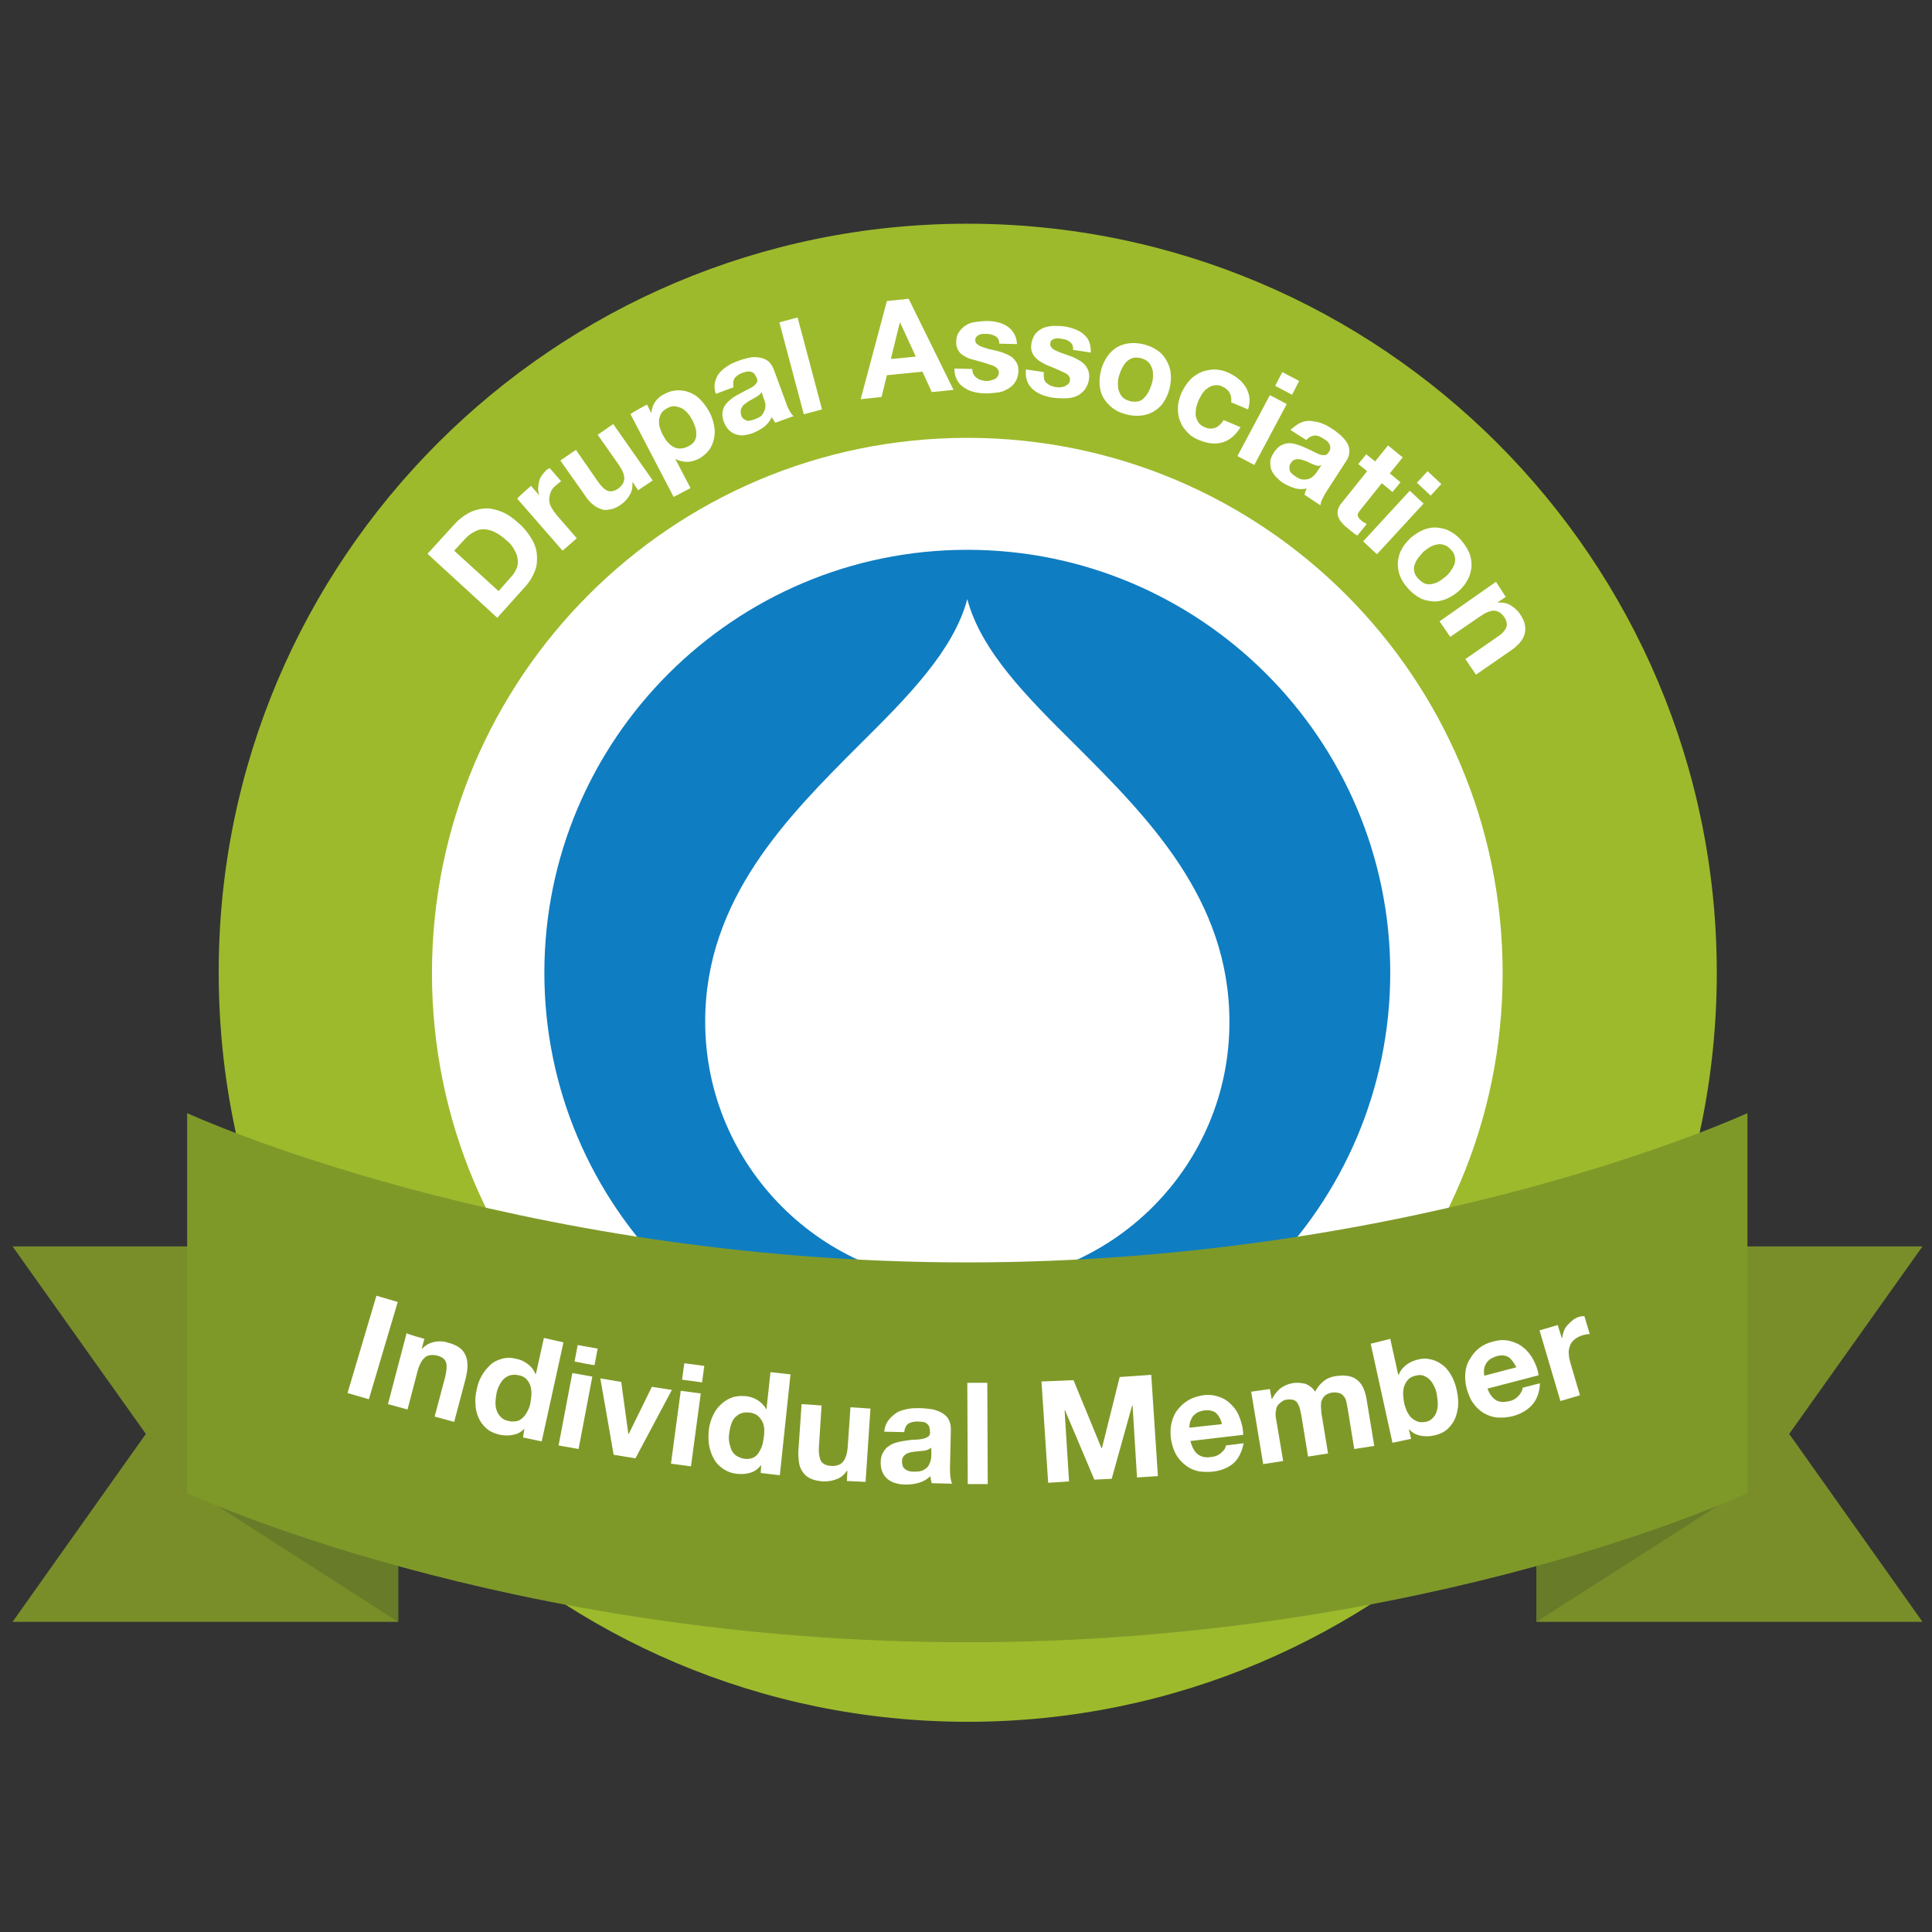 <?xml version="1.0" encoding="utf-8"?>
<!-- Generator: Adobe Illustrator 22.1.0, SVG Export Plug-In . SVG Version: 6.00 Build 0)  -->
<svg version="1.1"
	 id="Layer_1" inkscape:version="0.48.2 r9819" sodipodi:docname="Drupal_Association_ind_member_304.svg" xmlns:cc="http://creativecommons.org/ns#" xmlns:dc="http://purl.org/dc/elements/1.1/" xmlns:inkscape="http://www.inkscape.org/namespaces/inkscape" xmlns:rdf="http://www.w3.org/1999/02/22-rdf-syntax-ns#" xmlns:sodipodi="http://sodipodi.sourceforge.net/DTD/sodipodi-0.dtd" xmlns:svg="http://www.w3.org/2000/svg"
	 xmlns="http://www.w3.org/2000/svg" xmlns:xlink="http://www.w3.org/1999/xlink" x="0px" y="0px" viewBox="0 0 217 217"
	 style="enable-background:new 0 0 217 217;" xml:space="preserve">
<rect x="0" y="0" width="217" height="217" fill="#333333" stroke="none"/>
<style type="text/css">
	.st0{fill:#798E29;}
	.st1{fill:#677B28;}
	.st2{fill:#9DBA2C;}
	.st3{fill:#FFFFFF;}
	.st4{fill:#0F7DC2;}
	.st5{fill:#7F9929;}
</style>
<sodipodi:namedview  bordercolor="#666666" borderopacity="1" gridtolerance="10" guidetolerance="10" id="namedview99" inkscape:current-layer="Layer_1" inkscape:cx="112.53147" inkscape:cy="108.5" inkscape:pageopacity="0" inkscape:pageshadow="2" inkscape:window-height="480" inkscape:window-maximized="0" inkscape:window-width="640" inkscape:window-x="0" inkscape:window-y="22" inkscape:zoom="1.06" objecttolerance="10" pagecolor="#ffffff" showgrid="false">
	</sodipodi:namedview>
<g id="g3" transform="matrix(0.499,0,0,0.499,1.411,25.127)">
	<polygon id="polygon5" class="st0" points="429.9,314.7 399.9,272.4 429.9,230.2 343,230.2 343,272.4 343,314.7 	"/>
	<polygon id="polygon7" class="st1" points="343,314.7 389.9,284.7 389.9,210.2 343,210.2 343,252.4 	"/>
	<polygon id="polygon9" class="st0" points="0,314.7 30,272.4 0,230.2 86.8,230.2 86.8,272.4 86.8,314.7 	"/>
	<polygon id="polygon11" class="st1" points="40,284.7 40,210.2 86.8,210.2 86.8,314.7 	"/>
	<g id="g13">
		<path id="path15" inkscape:connector-curvature="0" class="st2" d="M383.6,168.6c0,93.1-75.5,168.6-168.6,168.6
			c-93.1,0-168.6-75.5-168.6-168.6C46.3,75.5,121.8,0,214.9,0C308.1,0,383.6,75.5,383.6,168.6z"/>
	</g>
	<g id="g17">
		<path id="path19" inkscape:connector-curvature="0" class="st3" d="M99.6,67.5c0.9-1,2-1.8,3.1-2.4c1.1-0.6,2.3-0.9,3.5-1
			c1.2-0.1,2.5,0.2,3.8,0.7c1.3,0.5,2.6,1.4,3.9,2.6c1.2,1,2.1,2.2,2.8,3.3s1.2,2.4,1.3,3.6s0.1,2.5-0.4,3.8s-1.2,2.5-2.3,3.7
			l-6.2,6.9L93.4,74.3C93.4,74.3,99.6,67.5,99.6,67.5z M112.3,79.4c0.5-0.5,0.8-1.1,1.1-1.7c0.3-0.6,0.4-1.3,0.3-2
			c0-0.7-0.3-1.5-0.7-2.2c-0.4-0.8-1-1.6-1.9-2.3c-0.8-0.7-1.6-1.3-2.4-1.7c-0.8-0.4-1.6-0.7-2.4-0.7c-0.8-0.1-1.6,0.1-2.3,0.5
			c-0.8,0.4-1.6,1-2.3,1.8l-2.3,2.5l10,9.1C109.5,82.6,112.3,79.4,112.3,79.4z"/>
		<path id="path21" inkscape:connector-curvature="0" class="st3" d="M116.7,59l1.9,2.2l0,0c-0.2-0.5-0.3-1-0.3-1.5
			c0-0.5,0.1-1.1,0.2-1.6c0.1-0.5,0.3-1,0.6-1.4c0.3-0.4,0.6-0.8,1-1.2c0.2-0.2,0.5-0.3,0.8-0.5l2.6,3c-0.2,0.1-0.4,0.2-0.6,0.4
			c-0.2,0.2-0.4,0.3-0.6,0.5c-0.6,0.5-1,1-1.2,1.6c-0.2,0.6-0.3,1.1-0.3,1.7s0.2,1.1,0.5,1.7c0.3,0.5,0.7,1.1,1.1,1.6l4.6,5.3
			l-3.2,2.8l-10.2-11.7C113.7,61.6,116.7,59,116.7,59z"/>
		<path id="path23" inkscape:connector-curvature="0" class="st3" d="M140.8,60l-1.2-1.8l-0.1,0.1c0.1,1-0.1,2-0.6,2.8
			c-0.5,0.8-1.1,1.5-1.8,2c-0.9,0.7-1.8,1.1-2.6,1.2c-0.8,0.2-1.5,0.2-2.1-0.1c-0.7-0.2-1.3-0.6-1.9-1.1c-0.6-0.5-1.2-1.2-1.7-2
			l-5.5-7.8l3.5-2.4l5,7.2c0.7,1,1.4,1.7,2.1,2c0.7,0.3,1.5,0.1,2.3-0.4c1-0.7,1.4-1.4,1.5-2.3c0-0.9-0.4-1.9-1.3-3.2l-4.7-6.7
			l3.5-2.4l8.9,12.7C144.2,57.7,140.8,60,140.8,60z"/>
		<path id="path25" inkscape:connector-curvature="0" class="st3" d="M142.8,40.7l0.9,1.8l0.1,0c0.1-1,0.4-1.8,0.9-2.5
			c0.5-0.7,1.2-1.3,2.1-1.7c1.1-0.6,2.1-0.8,3.1-0.8c1,0,1.9,0.2,2.8,0.6c0.9,0.4,1.7,1,2.4,1.8c0.7,0.8,1.3,1.6,1.8,2.6
			c0.5,0.9,0.8,1.9,1,2.9s0.2,1.9,0,2.9c-0.2,0.9-0.5,1.8-1.1,2.6c-0.6,0.8-1.3,1.4-2.3,2c-0.9,0.4-1.7,0.7-2.6,0.7
			s-1.8-0.2-2.6-0.6l-0.1,0l3.4,6.5l-3.8,2l-9.7-18.6C139.2,42.6,142.8,40.7,142.8,40.7z M153.4,49.1c0.3-0.5,0.5-1,0.5-1.5
			c0-0.5,0-1.1-0.2-1.7c-0.2-0.6-0.4-1.2-0.7-1.7c-0.3-0.5-0.6-1.1-1-1.5c-0.4-0.5-0.8-0.8-1.3-1.1s-1-0.4-1.6-0.5s-1.1,0.1-1.7,0.4
			c-0.6,0.3-1.1,0.7-1.4,1.2c-0.3,0.5-0.4,1-0.5,1.5c0,0.5,0,1.1,0.2,1.7c0.2,0.6,0.4,1.2,0.7,1.7c0.3,0.5,0.6,1.1,1,1.5
			c0.4,0.5,0.8,0.8,1.3,1.1c0.5,0.3,1,0.4,1.5,0.4c0.6,0,1.1-0.1,1.7-0.4C152.6,49.9,153.1,49.5,153.4,49.1z"/>
		<path id="path27" inkscape:connector-curvature="0" class="st3" d="M158.1,35.7c0.2-0.8,0.5-1.5,1-2.1c0.5-0.6,1.1-1.1,1.9-1.6
			c0.7-0.5,1.5-0.8,2.3-1.1c0.7-0.3,1.5-0.5,2.3-0.7s1.5-0.2,2.3-0.1s1.4,0.3,2,0.7c0.6,0.4,1,1,1.4,1.9l2.8,7.6
			c0.2,0.7,0.5,1.3,0.8,1.8c0.3,0.6,0.6,1,0.9,1.2l-4.1,1.5c-0.2-0.2-0.3-0.4-0.4-0.6c-0.1-0.2-0.3-0.4-0.4-0.7
			c-0.4,0.9-1,1.6-1.7,2.2c-0.8,0.6-1.6,1-2.5,1.4c-0.7,0.3-1.4,0.4-2,0.5c-0.7,0.1-1.3,0-1.9-0.2c-0.6-0.2-1.1-0.5-1.6-1
			c-0.5-0.5-0.8-1.1-1.1-1.8c-0.3-0.8-0.4-1.6-0.3-2.2s0.3-1.2,0.7-1.7s0.8-0.9,1.3-1.3c0.5-0.4,1.1-0.7,1.6-1
			c0.6-0.3,1.1-0.6,1.7-0.9s1-0.5,1.5-0.8c0.4-0.3,0.7-0.6,0.9-0.9c0.2-0.3,0.2-0.7,0-1.1c-0.2-0.4-0.4-0.7-0.6-1
			c-0.2-0.2-0.5-0.3-0.8-0.4c-0.3-0.1-0.6,0-0.9,0c-0.3,0.1-0.7,0.2-1,0.3c-0.8,0.3-1.3,0.7-1.7,1.2c-0.3,0.5-0.4,1.2-0.2,2l-4,1.5
			C158,37.4,157.9,36.5,158.1,35.7L158.1,35.7z M168.1,38.5c-0.2,0.2-0.5,0.3-0.7,0.5c-0.3,0.2-0.6,0.3-0.9,0.5
			c-0.3,0.2-0.6,0.3-0.9,0.5c-0.3,0.2-0.5,0.4-0.8,0.6c-0.3,0.2-0.5,0.4-0.6,0.7c-0.2,0.2-0.3,0.5-0.3,0.8c0,0.3,0,0.6,0.1,1
			c0.1,0.4,0.3,0.6,0.5,0.8s0.5,0.3,0.7,0.4c0.3,0.1,0.6,0.1,0.9,0s0.6-0.1,1-0.3c0.8-0.3,1.4-0.6,1.7-1.1c0.3-0.4,0.5-0.9,0.6-1.3
			c0.1-0.4,0.1-0.9,0-1.3c-0.1-0.4-0.2-0.7-0.3-0.9l-0.5-1.5C168.5,38.1,168.3,38.3,168.1,38.5z"/>
		<path id="path29" inkscape:connector-curvature="0" class="st3" d="M176.7,21.1l5.5,20.7l-4.1,1.1l-5.5-20.7
			C172.6,22.2,176.7,21.1,176.7,21.1z"/>
		<path id="path31" inkscape:connector-curvature="0" class="st3" d="M201.7,16.9l10.1,20.5l-4.9,0.5l-2.1-4.6l-8,0.8l-1.2,4.9
			l-4.7,0.5l5.9-22.1L201.7,16.9z M203.3,29.9l-3.5-7.6l-0.1,0l-2,8.1C197.8,30.5,203.3,29.9,203.3,29.9z"/>
		<path id="path33" inkscape:connector-curvature="0" class="st3" d="M216.3,33.9c0.2,0.3,0.4,0.6,0.7,0.8c0.3,0.2,0.6,0.4,1,0.5
			c0.4,0.1,0.8,0.2,1.2,0.2c0.3,0,0.6,0,0.9-0.1c0.3-0.1,0.6-0.2,0.9-0.3c0.3-0.1,0.5-0.3,0.7-0.6c0.2-0.2,0.3-0.6,0.3-0.9
			c0-0.6-0.4-1.1-1.2-1.5c-0.8-0.3-2-0.7-3.5-1.1c-0.6-0.2-1.2-0.3-1.8-0.5s-1.1-0.5-1.6-0.8c-0.5-0.3-0.8-0.7-1.1-1.2
			c-0.3-0.5-0.4-1.1-0.4-1.7c0-1,0.2-1.8,0.7-2.4c0.4-0.6,0.9-1.1,1.6-1.5c0.6-0.4,1.4-0.6,2.2-0.7c0.8-0.1,1.6-0.2,2.5-0.2
			c0.8,0,1.7,0.1,2.4,0.3c0.8,0.2,1.5,0.5,2.1,0.9s1.1,0.9,1.5,1.6c0.4,0.6,0.6,1.4,0.7,2.4l-4-0.1c0-0.8-0.3-1.4-0.9-1.7
			c-0.6-0.3-1.2-0.5-2-0.5c-0.2,0-0.5,0-0.8,0c-0.3,0-0.5,0.1-0.8,0.2c-0.2,0.1-0.4,0.2-0.6,0.4c-0.2,0.2-0.3,0.4-0.3,0.8
			c0,0.4,0.1,0.7,0.4,0.9c0.3,0.2,0.6,0.5,1.1,0.6c0.4,0.2,1,0.3,1.5,0.5c0.6,0.1,1.2,0.3,1.8,0.4c0.6,0.2,1.2,0.3,1.8,0.6
			c0.6,0.2,1.1,0.5,1.6,0.8c0.4,0.3,0.8,0.8,1.1,1.3c0.3,0.5,0.4,1.1,0.4,1.8c0,1-0.3,1.9-0.7,2.5c-0.4,0.7-1,1.2-1.7,1.6
			c-0.7,0.4-1.4,0.7-2.3,0.8c-0.9,0.1-1.7,0.2-2.6,0.2c-0.9,0-1.8-0.1-2.6-0.3c-0.9-0.2-1.6-0.5-2.3-1c-0.7-0.4-1.2-1-1.6-1.7
			s-0.6-1.6-0.6-2.6l4,0.1C216.1,33.2,216.1,33.6,216.3,33.9L216.3,33.9z"/>
		<path id="path35" inkscape:connector-curvature="0" class="st3" d="M232.2,35c0.1,0.4,0.3,0.7,0.6,0.9s0.6,0.5,1,0.6
			s0.8,0.3,1.2,0.3c0.3,0,0.6,0.1,0.9,0c0.3,0,0.6-0.1,0.9-0.2c0.3-0.1,0.5-0.3,0.8-0.5c0.2-0.2,0.4-0.5,0.4-0.9
			c0.1-0.6-0.3-1.2-1.1-1.6c-0.8-0.4-1.9-0.9-3.4-1.5c-0.6-0.2-1.2-0.5-1.7-0.8c-0.6-0.3-1-0.6-1.4-1c-0.4-0.4-0.7-0.8-0.9-1.3
			c-0.2-0.5-0.3-1.1-0.2-1.8c0.1-1,0.5-1.8,0.9-2.4c0.5-0.6,1.1-1,1.7-1.3c0.7-0.3,1.4-0.4,2.2-0.5c0.8,0,1.6,0,2.5,0.1
			c0.8,0.1,1.6,0.3,2.4,0.6c0.8,0.3,1.4,0.6,2,1.1c0.6,0.5,1,1,1.3,1.7c0.3,0.7,0.4,1.5,0.4,2.5l-4-0.6c0.1-0.8-0.2-1.4-0.7-1.8
			c-0.5-0.4-1.1-0.6-1.9-0.7c-0.2,0-0.5-0.1-0.8-0.1c-0.3,0-0.5,0-0.8,0.1c-0.2,0.1-0.5,0.2-0.6,0.3c-0.2,0.2-0.3,0.4-0.3,0.7
			c-0.1,0.4,0,0.7,0.3,1c0.2,0.3,0.6,0.5,1,0.7s0.9,0.4,1.5,0.6c0.6,0.2,1.1,0.4,1.7,0.6c0.6,0.2,1.2,0.5,1.7,0.8
			c0.6,0.3,1,0.6,1.4,1c0.4,0.4,0.7,0.9,0.9,1.4c0.2,0.5,0.3,1.1,0.2,1.9c-0.1,1-0.5,1.8-1,2.5c-0.5,0.6-1.1,1.1-1.8,1.4
			c-0.7,0.3-1.5,0.5-2.4,0.5c-0.9,0-1.7,0-2.6-0.1c-0.9-0.1-1.7-0.3-2.6-0.6c-0.8-0.3-1.5-0.7-2.1-1.2c-0.6-0.5-1.1-1.1-1.4-1.9
			c-0.3-0.7-0.4-1.6-0.3-2.7l4,0.6C232.1,34.2,232.1,34.6,232.2,35L232.2,35z"/>
		<path id="path37" inkscape:connector-curvature="0" class="st3" d="M246.4,29.9c0.6-0.9,1.4-1.6,2.2-2.1c0.9-0.5,1.8-0.8,2.9-0.9
			c1-0.1,2.2,0,3.3,0.3s2.2,0.8,3,1.4c0.9,0.6,1.5,1.4,2,2.3c0.5,0.9,0.8,1.8,0.9,2.9s0,2.2-0.3,3.4c-0.3,1.2-0.8,2.2-1.4,3.1
			c-0.6,0.9-1.4,1.5-2.2,2c-0.9,0.5-1.8,0.8-2.9,0.9c-1.1,0.1-2.2,0-3.3-0.3c-1.2-0.3-2.2-0.8-3-1.4s-1.5-1.4-2-2.2
			s-0.8-1.8-0.9-2.9c-0.1-1.1,0-2.2,0.3-3.4C245.3,31.8,245.8,30.8,246.4,29.9L246.4,29.9z M248.8,35.9c0,0.6,0,1.2,0.2,1.7
			c0.2,0.5,0.4,1,0.8,1.4c0.4,0.4,0.9,0.7,1.6,0.9c0.7,0.2,1.3,0.2,1.9,0.1s1-0.4,1.4-0.8s0.7-0.8,1-1.4c0.3-0.5,0.5-1.1,0.7-1.7
			c0.2-0.6,0.3-1.2,0.3-1.8s0-1.2-0.2-1.7c-0.2-0.5-0.4-1-0.8-1.4c-0.4-0.4-0.9-0.7-1.6-0.9c-0.7-0.2-1.3-0.2-1.9-0.1
			c-0.5,0.2-1,0.4-1.4,0.8c-0.4,0.4-0.7,0.8-1,1.4c-0.3,0.5-0.5,1.1-0.7,1.7S248.8,35.3,248.8,35.9L248.8,35.9z"/>
		<path id="path39" inkscape:connector-curvature="0" class="st3" d="M272.2,36.6c-0.6-0.3-1.2-0.3-1.8-0.2c-0.5,0.1-1,0.3-1.5,0.7
			c-0.5,0.3-0.9,0.8-1.2,1.3s-0.6,1-0.8,1.5c-0.2,0.5-0.4,1.1-0.5,1.6c-0.1,0.6-0.1,1.1-0.1,1.7c0.1,0.5,0.3,1,0.6,1.5
			c0.3,0.5,0.8,0.8,1.4,1.1c0.9,0.4,1.8,0.4,2.5,0.1c0.7-0.3,1.3-0.9,1.8-1.7l3.8,1.6c-1.1,1.8-2.4,2.9-4,3.4
			c-1.6,0.5-3.4,0.3-5.3-0.5c-1.1-0.4-2-1-2.7-1.8c-0.7-0.7-1.3-1.6-1.6-2.5c-0.4-0.9-0.5-1.9-0.5-2.9c0-1,0.3-2.1,0.7-3.2
			c0.5-1.1,1.1-2.1,1.8-2.9c0.7-0.8,1.5-1.4,2.5-1.9c0.9-0.4,1.9-0.6,3-0.7c1.1,0,2.2,0.2,3.3,0.7c0.8,0.4,1.6,0.8,2.3,1.4
			c0.7,0.5,1.2,1.2,1.7,1.9c0.4,0.7,0.7,1.5,0.8,2.3c0.1,0.8,0,1.7-0.3,2.7l-3.8-1.6C274.5,38.5,273.8,37.3,272.2,36.6z"/>
		<path id="path41" inkscape:connector-curvature="0" class="st3" d="M286.8,40.6l-7.3,13.7l-3.8-2l7.3-13.7
			C283.1,38.6,286.8,40.6,286.8,40.6z M284.2,36.5l1.6-3.1l3.8,2l-1.6,3.1L284.2,36.5L284.2,36.5z"/>
		<path id="path43" inkscape:connector-curvature="0" class="st3" d="M289.9,44.8c0.7-0.3,1.5-0.5,2.3-0.4s1.6,0.2,2.4,0.5
			c0.8,0.3,1.6,0.7,2.3,1.2c0.7,0.4,1.3,0.9,1.9,1.4c0.6,0.5,1.1,1.1,1.5,1.7s0.6,1.3,0.6,2c0,0.7-0.2,1.5-0.7,2.2l-4.4,6.8
			c-0.4,0.6-0.7,1.2-1,1.8c-0.3,0.6-0.4,1.1-0.4,1.4l-3.6-2.4c0.1-0.2,0.1-0.5,0.2-0.7c0.1-0.2,0.2-0.5,0.3-0.7
			c-1,0.2-1.9,0.2-2.8-0.1c-0.9-0.3-1.8-0.7-2.6-1.2c-0.6-0.4-1.1-0.9-1.6-1.4c-0.4-0.5-0.8-1-1-1.6c-0.2-0.6-0.2-1.2-0.2-1.8
			s0.4-1.3,0.8-2c0.5-0.7,1-1.3,1.6-1.6c0.6-0.3,1.2-0.5,1.8-0.5c0.6,0,1.2,0.1,1.8,0.3c0.6,0.2,1.2,0.4,1.8,0.7
			c0.6,0.3,1.2,0.5,1.7,0.8c0.6,0.3,1.1,0.5,1.5,0.7c0.5,0.2,0.9,0.2,1.2,0.2s0.7-0.2,0.9-0.6c0.3-0.4,0.4-0.7,0.4-1
			c0-0.3,0-0.6-0.2-0.9s-0.3-0.5-0.6-0.7c-0.2-0.2-0.5-0.4-0.9-0.6c-0.7-0.5-1.4-0.7-2-0.6s-1.2,0.4-1.7,1l-3.6-2.3
			C288.5,45.7,289.2,45.1,289.9,44.8L289.9,44.8z M293.7,54.5c-0.3-0.1-0.6-0.2-0.9-0.3c-0.3-0.1-0.6-0.3-0.9-0.4
			c-0.3-0.2-0.6-0.3-0.9-0.4c-0.3-0.1-0.6-0.2-0.9-0.3c-0.3-0.1-0.6-0.1-0.9-0.1c-0.3,0-0.6,0.1-0.8,0.2c-0.3,0.1-0.5,0.4-0.7,0.7
			c-0.2,0.3-0.3,0.6-0.3,0.9c0,0.3,0,0.6,0.1,0.8c0.1,0.3,0.3,0.5,0.5,0.7c0.2,0.2,0.5,0.4,0.8,0.6c0.7,0.5,1.3,0.7,1.9,0.7
			c0.5,0,1-0.1,1.4-0.3s0.7-0.5,1-0.8c0.3-0.3,0.5-0.6,0.6-0.8l0.9-1.3C294.2,54.5,293.9,54.5,293.7,54.5z"/>
		<path id="path45" inkscape:connector-curvature="0" class="st3" d="M312.4,58.2l-1.8,2.2l-2.4-2l-4.8,6c-0.5,0.6-0.7,1-0.6,1.3
			c0,0.3,0.3,0.7,0.9,1.2c0.2,0.2,0.4,0.3,0.6,0.4c0.2,0.1,0.4,0.2,0.5,0.3l-2.1,2.6c-0.3-0.2-0.7-0.4-1-0.7c-0.4-0.3-0.7-0.5-1-0.8
			c-0.5-0.4-1-0.8-1.4-1.3c-0.4-0.4-0.7-0.9-0.9-1.4s-0.2-1-0.1-1.5c0.1-0.5,0.4-1.1,0.9-1.7l5.7-7.1l-2-1.6l1.8-2.2l2,1.6l2.9-3.6
			l3.3,2.7l-2.9,3.6L312.4,58.2z"/>
		<path id="path47" inkscape:connector-curvature="0" class="st3" d="M317.6,63l-10.5,11.4l-3.1-2.9l10.5-11.4
			C314.5,60.1,317.6,63,317.6,63z M316.1,58.3l2.4-2.6l3.1,2.9l-2.4,2.6L316.1,58.3z"/>
		<path id="path49" inkscape:connector-curvature="0" class="st3" d="M317.6,68.9c1-0.4,2-0.6,3-0.5s2,0.3,2.9,0.8
			c0.9,0.5,1.8,1.1,2.6,2.1c0.8,0.9,1.4,1.9,1.8,2.8c0.4,1,0.5,2,0.5,3c-0.1,1-0.3,2-0.8,2.9c-0.5,1-1.2,1.9-2.1,2.7
			c-0.9,0.8-1.9,1.4-2.9,1.8c-1,0.4-2,0.6-3,0.5s-2-0.3-2.9-0.8c-0.9-0.5-1.8-1.2-2.6-2.1c-0.8-0.9-1.4-1.8-1.8-2.8
			c-0.4-1-0.5-2-0.5-3c0.1-1,0.3-2,0.8-2.9c0.5-1,1.2-1.8,2.1-2.7C315.7,69.9,316.6,69.3,317.6,68.9L317.6,68.9z M316.4,75.2
			c-0.4,0.5-0.6,1-0.8,1.5c-0.2,0.5-0.2,1.1-0.1,1.6c0.1,0.5,0.4,1.1,0.9,1.6c0.5,0.5,1,0.9,1.5,1.1c0.5,0.2,1.1,0.2,1.6,0.1
			c0.5-0.1,1.1-0.3,1.6-0.6s1-0.7,1.5-1.1c0.5-0.4,0.9-0.9,1.2-1.4c0.4-0.5,0.6-1,0.8-1.5c0.1-0.5,0.2-1.1,0-1.6
			c-0.1-0.6-0.4-1.1-0.9-1.6c-0.5-0.5-1-0.9-1.5-1c-0.5-0.2-1.1-0.2-1.6-0.1c-0.5,0.1-1.1,0.3-1.6,0.6s-1,0.7-1.5,1.1
			C317.2,74.3,316.7,74.8,316.4,75.2z"/>
		<path id="path51" inkscape:connector-curvature="0" class="st3" d="M336.1,84l-1.8,1.2l0.1,0.1c1-0.1,2,0.1,2.8,0.6
			c0.8,0.5,1.5,1.1,2,1.8c0.6,0.9,1.1,1.8,1.2,2.6c0.2,0.8,0.1,1.5-0.1,2.2c-0.2,0.7-0.6,1.3-1.1,1.9c-0.6,0.6-1.2,1.2-2,1.7
			l-7.8,5.4l-2.4-3.5l7.2-5c1.1-0.7,1.7-1.4,2-2.1c0.3-0.7,0.1-1.5-0.4-2.3c-0.7-1-1.4-1.4-2.3-1.5c-0.9,0-1.9,0.4-3.2,1.3l-6.7,4.6
			l-2.4-3.5l12.7-8.9L336.1,84z"/>
	</g>
	<g id="g53">
		<path id="path55" inkscape:connector-curvature="0" class="st4" d="M214.9,276.5c-59.5,0-107.8-48.4-107.8-107.8
			c0-59.5,48.4-107.8,107.8-107.8c28.8,0,55.9,11.2,76.3,31.6c20.4,20.4,31.6,47.5,31.6,76.3C322.8,228.1,274.4,276.5,214.9,276.5
			L214.9,276.5z"/>
		<g id="g57">
			<path id="path59" inkscape:connector-curvature="0" class="st3" d="M214.9,73.4c52.5,0,95.2,42.7,95.2,95.2
				c0,52.5-42.7,95.2-95.2,95.2s-95.2-42.7-95.2-95.2C119.7,116.1,162.4,73.4,214.9,73.4L214.9,73.4 M214.9,48.2
				c-66.5,0-120.5,53.9-120.5,120.5s53.9,120.5,120.5,120.5c66.5,0,120.5-53.9,120.5-120.5C335.4,102.1,281.5,48.2,214.9,48.2
				C214.9,48.2,214.9,48.2,214.9,48.2z"/>
		</g>
	</g>
	<path id="path61" inkscape:connector-curvature="0" class="st3" d="M214.9,238.6c-32.5,0-59-26.5-59-59c0-27.6,18.5-46.1,34.7-62.3
		c10.9-10.8,21.2-21.2,24.3-32.8c3.1,11.7,13.4,22,24.3,32.8c16.3,16.3,34.7,34.7,34.7,62.3C274,212.1,247.5,238.6,214.9,238.6"/>
	<path id="path63" inkscape:connector-curvature="0" class="st5" d="M39.3,200.2c0,0,72.8,33.6,175.6,33.6
		c102.8,0,175.6-33.6,175.6-33.6v85.5c0,0-71.5,33.6-175.6,33.6c-104.1,0-175.6-33.6-175.6-33.6S39.3,200.2,39.3,200.2z"/>
	<g id="g65">
		<path id="path67" inkscape:connector-curvature="0" class="st3" d="M86.7,242.7l-6.5,21.9l-4.8-1.4l6.5-21.9L86.7,242.7z"/>
		<path id="path69" inkscape:connector-curvature="0" class="st3" d="M92.7,251l-0.6,2.2l0.1,0c0.8-0.8,1.7-1.3,2.7-1.5
			c1-0.2,2-0.2,2.9,0.1c1.2,0.3,2.1,0.7,2.8,1.2s1.1,1.1,1.4,1.8c0.3,0.7,0.4,1.5,0.4,2.3c0,0.9-0.2,1.8-0.4,2.8l-2.6,9.8l-4.4-1.2
			l2.4-9c0.3-1.3,0.4-2.4,0.2-3.1c-0.2-0.8-0.9-1.3-1.9-1.6c-1.2-0.3-2.2-0.2-2.9,0.4s-1.3,1.7-1.7,3.3l-2.2,8.4l-4.4-1.2l4.2-16
			C88.6,249.9,92.7,251,92.7,251z"/>
		<path id="path71" inkscape:connector-curvature="0" class="st3" d="M115.2,271.2c-0.7,0.8-1.5,1.2-2.5,1.4c-0.9,0.2-1.9,0.2-3,0
			c-1.2-0.3-2.2-0.7-3-1.4s-1.4-1.5-1.8-2.4c-0.4-0.9-0.7-2-0.7-3.1c-0.1-1.1,0-2.2,0.3-3.4c0.2-1.1,0.6-2.1,1.1-3s1.2-1.7,1.9-2.4
			s1.6-1.1,2.6-1.4s2.1-0.3,3.3,0c1,0.2,1.8,0.6,2.6,1.2c0.8,0.6,1.3,1.3,1.7,2.2l0.1,0l1.8-8.1l4.4,1l-4.9,22.3l-4.2-0.9
			L115.2,271.2L115.2,271.2L115.2,271.2z M116.8,263.2c0-0.6-0.1-1.2-0.3-1.8c-0.2-0.5-0.5-1-0.9-1.4c-0.4-0.4-1-0.7-1.7-0.8
			c-0.7-0.2-1.4-0.1-1.9,0c-0.6,0.2-1.1,0.5-1.5,0.9c-0.4,0.4-0.7,0.9-1,1.5c-0.3,0.6-0.5,1.2-0.6,1.9c-0.1,0.6-0.2,1.3-0.2,1.9
			c0,0.7,0.1,1.3,0.3,1.8c0.2,0.6,0.5,1,1,1.5c0.4,0.4,1,0.7,1.7,0.8c0.7,0.2,1.4,0.1,1.9,0s1-0.5,1.4-0.9s0.7-0.9,1-1.5
			c0.3-0.6,0.5-1.2,0.6-1.9C116.7,264.5,116.8,263.8,116.8,263.2L116.8,263.2z"/>
		<path id="path73" inkscape:connector-curvature="0" class="st3" d="M130.5,259.5l-3.1,16.3l-4.5-0.8l3.1-16.3L130.5,259.5z
			 M126.5,256.1l0.7-3.7l4.5,0.8l-0.7,3.7C130.9,257,126.5,256.1,126.5,256.1z"/>
		<path id="path75" inkscape:connector-curvature="0" class="st3" d="M135.3,277.1l-3-17.2l4.7,0.8l1.6,11.7l0.1,0l5.2-10.6l4.5,0.7
			l-8.2,15.4L135.3,277.1L135.3,277.1z"/>
		<path id="path77" inkscape:connector-curvature="0" class="st3" d="M154.9,263.3l-2.2,16.4l-4.5-0.6l2.2-16.4L154.9,263.3z
			 M150.7,260.2l0.5-3.7l4.5,0.6l-0.5,3.7C155.2,260.8,150.7,260.2,150.7,260.2z"/>
		<path id="path79" inkscape:connector-curvature="0" class="st3" d="M168.5,279.4c-0.6,0.8-1.4,1.4-2.3,1.7c-0.9,0.3-1.9,0.4-3,0.3
			c-1.2-0.1-2.3-0.5-3.2-1.1c-0.9-0.6-1.6-1.3-2.1-2.2c-0.5-0.9-0.9-1.9-1.1-3c-0.2-1.1-0.2-2.2-0.1-3.4c0.1-1.1,0.4-2.2,0.8-3.1
			c0.4-1,1-1.9,1.7-2.6c0.7-0.7,1.5-1.3,2.5-1.7c1-0.4,2-0.5,3.3-0.4c1,0.1,1.9,0.4,2.7,0.9s1.5,1.2,1.9,2l0.1,0l0.9-8.3l4.5,0.5
			l-2.4,22.7l-4.3-0.5L168.5,279.4L168.5,279.4L168.5,279.4z M169.2,271.2c-0.1-0.6-0.2-1.2-0.5-1.7c-0.3-0.5-0.6-0.9-1.1-1.3
			c-0.5-0.3-1.1-0.6-1.8-0.6c-0.7-0.1-1.4,0-1.9,0.2c-0.5,0.2-1,0.6-1.4,1c-0.4,0.5-0.6,1-0.8,1.6c-0.2,0.6-0.3,1.3-0.4,1.9
			c-0.1,0.6-0.1,1.3,0,1.9s0.3,1.2,0.5,1.8c0.3,0.5,0.6,1,1.1,1.3s1.1,0.6,1.8,0.7c0.7,0.1,1.4,0,1.9-0.2c0.5-0.2,1-0.6,1.3-1.1
			c0.3-0.5,0.6-1,0.8-1.6s0.3-1.3,0.4-2C169.2,272.5,169.2,271.9,169.2,271.2L169.2,271.2z"/>
		<path id="path81" inkscape:connector-curvature="0" class="st3" d="M187.8,283l0.1-2.3l-0.1,0c-0.6,0.9-1.4,1.6-2.4,1.9
			c-0.9,0.4-1.9,0.5-2.9,0.5c-1.2-0.1-2.2-0.3-3-0.7c-0.8-0.4-1.3-0.9-1.7-1.5s-0.7-1.3-0.8-2.2c-0.1-0.9-0.2-1.8-0.1-2.8l0.7-10.2
			l4.5,0.3l-0.6,9.3c-0.1,1.4,0.1,2.4,0.4,3.1c0.4,0.7,1.1,1.1,2.2,1.2c1.2,0.1,2.2-0.2,2.8-0.9c0.6-0.7,1-1.9,1.1-3.6l0.6-8.7
			l4.5,0.3l-1.1,16.5L187.8,283L187.8,283z"/>
		<path id="path83" inkscape:connector-curvature="0" class="st3" d="M197.1,269.4c0.5-0.7,1.1-1.2,1.8-1.7s1.6-0.7,2.5-0.9
			c0.9-0.2,1.8-0.2,2.7-0.2c0.8,0,1.7,0.1,2.5,0.2c0.9,0.1,1.6,0.4,2.3,0.7c0.7,0.4,1.3,0.8,1.7,1.5c0.4,0.6,0.6,1.4,0.6,2.4
			l-0.2,8.6c0,0.7,0,1.5,0.1,2.1c0.1,0.7,0.2,1.2,0.4,1.5l-4.6-0.1c-0.1-0.3-0.1-0.5-0.2-0.8c0-0.3-0.1-0.5-0.1-0.8
			c-0.7,0.7-1.6,1.2-2.6,1.5c-1,0.3-2,0.4-3,0.4c-0.8,0-1.5-0.1-2.2-0.3c-0.7-0.2-1.3-0.5-1.8-0.9c-0.5-0.4-0.9-0.9-1.2-1.6
			c-0.3-0.6-0.4-1.4-0.4-2.2c0-0.9,0.2-1.7,0.6-2.3c0.3-0.6,0.8-1.1,1.3-1.4c0.5-0.4,1.1-0.6,1.8-0.8c0.7-0.2,1.4-0.3,2-0.4
			c0.7-0.1,1.4-0.2,2-0.2c0.7,0,1.3-0.1,1.8-0.2c0.5-0.1,0.9-0.3,1.2-0.5c0.3-0.2,0.5-0.6,0.4-1.1c0-0.5-0.1-0.9-0.2-1.2
			s-0.4-0.5-0.6-0.7c-0.3-0.2-0.6-0.3-0.9-0.3s-0.7-0.1-1.1-0.1c-0.9,0-1.6,0.2-2.1,0.5c-0.5,0.4-0.8,1-0.9,1.9l-4.5-0.1
			C196.3,270.9,196.6,270.1,197.1,269.4L197.1,269.4z M205.9,276c-0.3,0.1-0.6,0.2-0.9,0.2s-0.7,0.1-1,0.1c-0.4,0-0.7,0.1-1.1,0.1
			c-0.3,0.1-0.7,0.1-1,0.2c-0.3,0.1-0.6,0.2-0.9,0.4c-0.2,0.2-0.5,0.4-0.6,0.7c-0.2,0.3-0.2,0.6-0.2,1c0,0.4,0.1,0.7,0.2,1
			c0.1,0.3,0.3,0.5,0.6,0.7c0.3,0.2,0.5,0.3,0.9,0.4s0.7,0.1,1.1,0.1c0.9,0,1.6-0.1,2.1-0.4c0.5-0.3,0.9-0.6,1.1-1
			c0.2-0.4,0.4-0.8,0.5-1.3c0.1-0.4,0.1-0.8,0.1-1l0-1.7C206.4,275.8,206.2,275.9,205.9,276z"/>
		<path id="path85" inkscape:connector-curvature="0" class="st3" d="M219.4,260.9l0.1,22.8l-4.5,0l-0.1-22.8L219.4,260.9
			L219.4,260.9z"/>
		<path id="path87" inkscape:connector-curvature="0" class="st3" d="M238.8,260.3l6.3,15.3l0.1,0l4-16l7.1-0.5l1.5,22.8l-4.7,0.3
			l-1-16.2l-0.1,0l-4.6,16.5l-3.9,0.2l-6.6-15.6l-0.1,0l1,16l-4.7,0.3l-1.5-22.8L238.8,260.3L238.8,260.3z"/>
		<path id="path89" inkscape:connector-curvature="0" class="st3" d="M266.8,277c0.8,0.6,1.8,0.8,3,0.6c0.9-0.1,1.7-0.4,2.3-1
			c0.6-0.5,1-1.1,1-1.6l4-0.5c-0.4,2-1.2,3.6-2.4,4.6c-1.2,1-2.8,1.6-4.6,1.8c-1.3,0.1-2.5,0.1-3.6-0.2c-1.1-0.3-2-0.8-2.8-1.5
			c-0.8-0.7-1.5-1.5-2-2.5c-0.5-1-0.8-2.2-1-3.4c-0.1-1.2-0.1-2.4,0.2-3.5c0.3-1.1,0.7-2.1,1.4-2.9c0.7-0.9,1.5-1.6,2.4-2.1
			c1-0.6,2.1-0.9,3.3-1.1c1.4-0.2,2.6,0,3.7,0.4c1.1,0.4,2,1,2.8,1.9c0.8,0.8,1.4,1.8,1.8,3c0.4,1.1,0.7,2.3,0.7,3.6l-11.9,1.4
			C265.5,275.4,266,276.4,266.8,277L266.8,277z M270.9,267.7c-0.6-0.5-1.5-0.7-2.6-0.6c-0.7,0.1-1.3,0.3-1.8,0.6
			c-0.4,0.3-0.8,0.6-1,1c-0.2,0.4-0.4,0.8-0.5,1.2c-0.1,0.4-0.1,0.8-0.1,1.1l7.3-0.8C272,269.1,271.5,268.3,270.9,267.7L270.9,267.7
			z"/>
		<path id="path91" inkscape:connector-curvature="0" class="st3" d="M283,262.3l0.4,2.2l0.1,0c0.5-0.9,1.1-1.7,1.8-2.3
			c0.8-0.6,1.7-1,2.7-1.2c1-0.2,2-0.1,2.9,0.1c0.9,0.3,1.7,0.9,2.3,1.8c0.4-0.8,0.9-1.5,1.7-2.2s1.7-1.1,2.8-1.3
			c0.9-0.1,1.7-0.2,2.5-0.1c0.8,0.1,1.5,0.3,2.1,0.7c0.6,0.4,1.1,0.9,1.5,1.6c0.4,0.7,0.7,1.6,0.9,2.6l1.8,10.9l-4.5,0.7l-1.5-9.2
			c-0.1-0.5-0.2-1.1-0.3-1.5c-0.1-0.5-0.3-0.9-0.6-1.2c-0.2-0.3-0.6-0.6-1-0.7c-0.4-0.1-0.9-0.2-1.6-0.1c-0.6,0.1-1.1,0.3-1.5,0.6
			c-0.4,0.3-0.6,0.7-0.8,1.1s-0.2,0.9-0.2,1.4c0,0.5,0.1,1,0.1,1.5l1.5,9.1l-4.5,0.7l-1.5-9.2c-0.1-0.5-0.2-1-0.3-1.4
			c-0.1-0.5-0.3-0.9-0.5-1.3c-0.2-0.4-0.5-0.7-0.9-0.8c-0.4-0.2-1-0.2-1.7-0.1c-0.2,0-0.5,0.1-0.8,0.3c-0.3,0.2-0.6,0.4-0.9,0.7
			c-0.3,0.3-0.5,0.7-0.6,1.3c-0.1,0.5-0.2,1.2,0,2l1.6,9.5l-4.5,0.7l-2.7-16.3L283,262.3L283,262.3z"/>
		<path id="path93" inkscape:connector-curvature="0" class="st3" d="M310.1,251l1.8,8.1l0.1,0c0.4-1,1-1.7,1.8-2.3
			c0.8-0.6,1.8-1,2.8-1.2c0.8-0.2,1.7-0.2,2.5,0c0.9,0.2,1.7,0.5,2.5,1.1c0.8,0.5,1.5,1.3,2.1,2.3c0.6,1,1.1,2.2,1.4,3.7
			c0.3,1.5,0.4,2.8,0.2,4c-0.2,1.2-0.5,2.2-1,3c-0.5,0.8-1.1,1.5-1.8,2c-0.7,0.5-1.5,0.8-2.3,1c-1.2,0.3-2.3,0.3-3.3,0.1
			c-1-0.2-1.9-0.7-2.5-1.4l-0.1,0l0.5,2.1l-4.2,0.9l-4.9-22.3L310.1,251L310.1,251z M320,261.7c-0.3-0.6-0.6-1.1-1-1.5
			c-0.4-0.4-0.9-0.7-1.4-0.9c-0.5-0.2-1.1-0.2-1.8,0c-0.6,0.1-1.2,0.4-1.6,0.8c-0.4,0.4-0.7,0.9-0.9,1.4c-0.2,0.5-0.3,1.1-0.3,1.8
			c0,0.7,0.1,1.3,0.2,2c0.1,0.7,0.4,1.3,0.6,1.9c0.3,0.6,0.6,1.1,1,1.5c0.4,0.4,0.9,0.7,1.4,0.9c0.5,0.2,1.1,0.2,1.8,0.1
			c0.7-0.1,1.2-0.4,1.6-0.8c0.4-0.4,0.7-0.8,0.9-1.4s0.3-1.1,0.3-1.8c0-0.7-0.1-1.3-0.2-2C320.5,262.9,320.3,262.3,320,261.7
			L320,261.7z"/>
		<path id="path95" inkscape:connector-curvature="0" class="st3" d="M333.9,264.8c0.8,0.5,1.9,0.5,3.1,0.2c0.9-0.2,1.6-0.7,2.1-1.3
			c0.5-0.6,0.8-1.2,0.8-1.7l3.9-1c-0.1,2.1-0.7,3.7-1.8,4.9c-1.1,1.2-2.5,2-4.3,2.5c-1.3,0.3-2.4,0.4-3.6,0.3c-1.1-0.1-2.1-0.5-3-1
			c-0.9-0.6-1.7-1.3-2.3-2.2c-0.7-0.9-1.1-2-1.5-3.3c-0.3-1.2-0.4-2.4-0.3-3.5c0.1-1.1,0.4-2.2,1-3.1c0.5-0.9,1.2-1.8,2.1-2.5
			c0.9-0.7,1.9-1.2,3.2-1.5c1.4-0.4,2.6-0.4,3.8-0.1s2.2,0.8,3,1.5c0.9,0.7,1.6,1.6,2.2,2.7c0.6,1.1,1,2.2,1.2,3.5l-11.5,3
			C332.4,263.4,333.1,264.3,333.9,264.8L333.9,264.8z M336.7,255.1c-0.7-0.4-1.6-0.5-2.6-0.2c-0.7,0.2-1.3,0.5-1.7,0.8
			c-0.4,0.4-0.7,0.7-0.9,1.2c-0.2,0.4-0.3,0.8-0.3,1.3c0,0.4,0,0.8,0.1,1.1l7.2-1.9C337.9,256.3,337.3,255.5,336.7,255.1
			L336.7,255.1z"/>
		<path id="path97" inkscape:connector-curvature="0" class="st3" d="M347.8,247.9l0.9,2.9l0.1,0c0.1-0.6,0.2-1.1,0.4-1.6
			c0.2-0.5,0.5-1,0.9-1.4c0.4-0.4,0.8-0.8,1.2-1.1s1-0.6,1.5-0.7c0.3-0.1,0.6-0.1,1-0.1l1.2,4c-0.2,0-0.5,0.1-0.8,0.1
			c-0.3,0.1-0.6,0.1-0.8,0.2c-0.8,0.2-1.4,0.6-1.9,1c-0.5,0.4-0.8,0.9-1,1.5c-0.2,0.6-0.3,1.2-0.2,1.8c0,0.7,0.2,1.3,0.4,2.1
			l2.1,7.1l-4.4,1.3l-4.7-15.9L347.8,247.9z"/>
	</g>
</g>
</svg>
